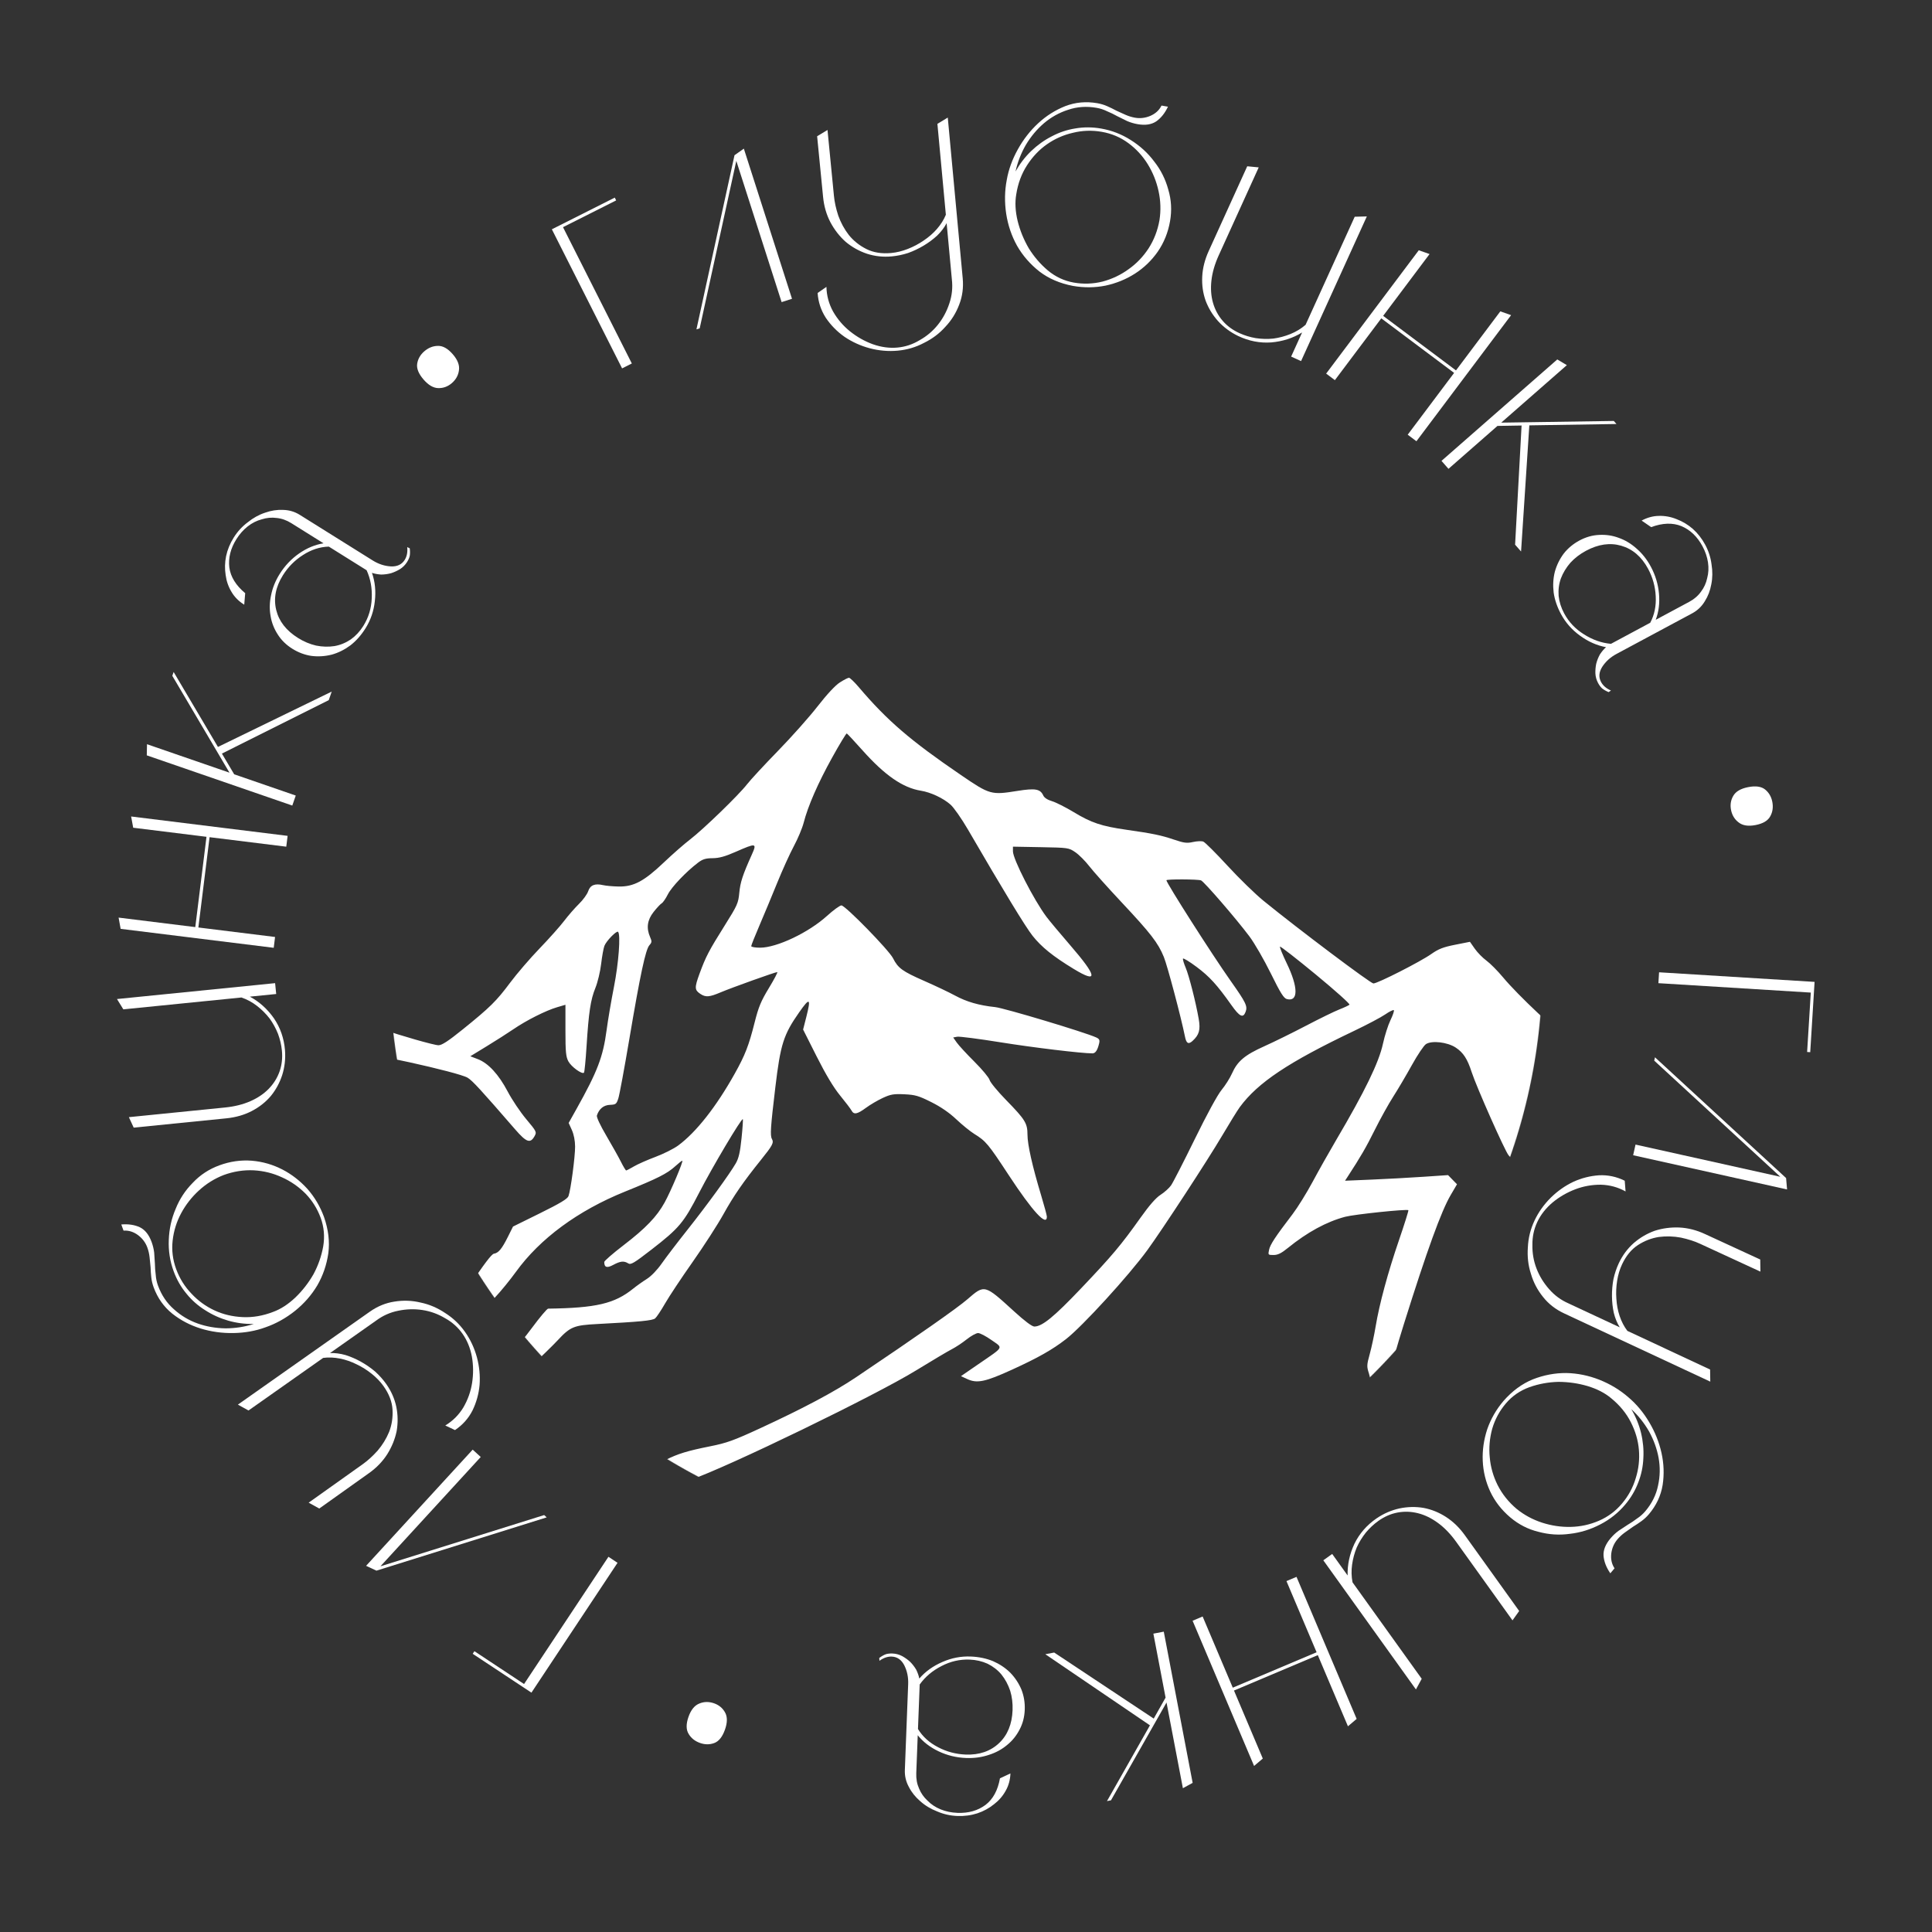 <?xml version="1.0" encoding="UTF-8"?> <svg xmlns="http://www.w3.org/2000/svg" width="4096" height="4096" viewBox="0 0 4096 4096" fill="none"><rect x="0" y="0" width="4096" height="4096" fill="#333333" stroke="none"/><mask id="mask0_81_2" style="mask-type:alpha" maskUnits="userSpaceOnUse" x="825" y="825" width="2446" height="2446"><path d="M2048 3270.19C2723 3270.19 3270.19 2723 3270.19 2048C3270.19 1373 2723 825.807 2048 825.807C1373 825.807 825.807 1373 825.807 2048C825.807 2723 1373 3270.19 2048 3270.19Z" fill="#D9D9D9"></path></mask><g mask="url(#mask0_81_2)"><path fill-rule="evenodd" clip-rule="evenodd" d="M1780.63 1446.76C1770.93 1452.96 1753.28 1471.9 1733.27 1497.62C1715.72 1520.16 1677.92 1562.65 1649.28 1592.03C1620.63 1621.42 1591.16 1653.26 1583.79 1662.77C1566.17 1685.55 1490.66 1758.64 1462.7 1780C1450.56 1789.28 1425.68 1811.09 1407.41 1828.46C1365.56 1868.27 1343.49 1880.06 1311.81 1879.5C1299.56 1879.29 1284.55 1877.95 1278.46 1876.53C1261.1 1872.49 1251.2 1876.59 1246.95 1889.56C1244.9 1895.82 1236.16 1907.85 1227.53 1916.28C1218.9 1924.71 1204.77 1940.91 1196.12 1952.29C1187.49 1963.66 1163.97 1990.04 1143.87 2010.89C1123.77 2031.75 1095.75 2064.33 1081.6 2083.29C1052.33 2122.53 1039.01 2135.65 980.893 2182.53C950.132 2207.34 936.853 2216.01 929.586 2216.01C920.552 2216.01 847.336 2195.14 812.08 2182.52C803.784 2179.54 791.091 2171.74 783.874 2165.18C769.506 2152.12 727.457 2133.27 712.667 2133.27C701.988 2133.27 692.367 2142.55 682.267 2162.57C673.355 2180.25 655.185 2197.55 606.248 2234.99C553.468 2275.35 545.717 2283.23 539.11 2303.25C532.941 2321.94 513.385 2343.92 484.836 2364.24C475.517 2370.88 461.643 2385.62 454.001 2397C445.12 2410.22 435.503 2419.95 427.316 2423.98C420.278 2427.44 411.808 2434.95 408.489 2440.65C404.585 2447.36 383.223 2463.37 347.917 2486.06C317.92 2505.33 285.554 2528.23 275.991 2536.95C254.975 2556.11 251.255 2558.17 217.481 2569.27C175.64 2583.02 162.163 2580.48 124.943 2551.88C76.869 2514.95 57.035 2517.15 -30.688 2569.16C-105.446 2613.49 -146.602 2629.6 -188.267 2630.85C-203.026 2631.29 -209.584 2629.71 -218.003 2623.66C-236.547 2610.35 -246.893 2613.03 -274.872 2638.39C-342.398 2699.57 -428.51 2764.89 -477.766 2792.28C-511.77 2811.2 -586.09 2843.75 -615.028 2852.4C-646.333 2861.76 -685.906 2860.08 -729.52 2847.54C-773.598 2834.86 -821.815 2824.86 -824.73 2827.8C-829.596 2832.7 -817.955 2842.58 -789.435 2857.75C-766.901 2869.73 -752.763 2874.76 -733.521 2877.64C-717.265 2880.07 -700.815 2885.28 -688.924 2891.77C-678.559 2897.42 -666.469 2902.04 -662.061 2902.04C-649.484 2902.04 -525.662 2872.05 -514.716 2866.35C-509.311 2863.53 -495.71 2854.33 -484.486 2845.89C-454.821 2823.58 -318.984 2746.91 -309.127 2746.91C-304.51 2746.91 -296.177 2750.18 -290.604 2754.16C-281.257 2760.86 -280 2761 -274.394 2755.89C-267.317 2749.45 -257.778 2748.86 -244.243 2754.05C-235.416 2757.43 -233.735 2756.7 -224.326 2745.43C-217.517 2737.27 -211.16 2733.14 -205.488 2733.19C-192.847 2733.3 -167.635 2745.73 -169.296 2751.03C-170.074 2753.5 -173.358 2764.06 -176.602 2774.49C-183.842 2797.78 -216.986 2847.51 -245.866 2878.4C-257.71 2891.07 -285.888 2914.37 -308.476 2930.18C-362.66 2968.09 -372.326 2973.66 -388.663 2976.4C-409.45 2979.89 -441.649 2990.27 -496.617 3011.24C-554.644 3033.36 -570.173 3045.71 -548.949 3052.83C-541.931 3055.18 -531.494 3053.56 -506.666 3046.27C-488.534 3040.94 -468.162 3034.25 -461.394 3031.4C-454.627 3028.56 -431.158 3022.4 -409.241 3017.73C-387.327 3013.06 -359.876 3004.61 -348.237 2998.96C-336.599 2993.3 -319.371 2985.77 -309.952 2982.21C-300.529 2978.65 -271.246 2959.39 -244.876 2939.39C-218.504 2919.39 -177.659 2891.64 -154.112 2877.71C-130.565 2863.79 -110.543 2851.82 -109.615 2851.11C-108.69 2850.4 -110.615 2848.3 -113.896 2846.45C-117.176 2844.6 -119.862 2840.28 -119.862 2836.84C-119.862 2833.4 -101.11 2811.37 -78.193 2787.88C-55.276 2764.4 -26.776 2733.34 -14.857 2718.87C9.406 2689.41 22.503 2681.44 46.77 2681.35C55.904 2681.31 77.249 2678.99 94.204 2676.18C133.386 2669.71 158.899 2669.71 180.141 2676.2C204.278 2683.57 210.12 2683.17 205.5 2674.48C202.356 2668.56 203.12 2667.05 210.741 2664.14C223.519 2659.25 226.026 2659.6 260.318 2671.06C295.373 2682.78 316.598 2684.24 326.103 2675.59C331.521 2670.65 334.204 2670.39 343.742 2673.86C355.363 2678.09 369.92 2679.36 369.92 2676.13C369.92 2675.12 367.659 2668.85 364.899 2662.19C358.004 2645.59 339.759 2638.25 291.914 2632.85C268.686 2630.22 253.766 2627.07 254.475 2624.93C255.739 2621.11 272.094 2611.99 300.175 2599.43C310.499 2594.82 329.572 2580.44 346.403 2564.58C362.165 2549.74 383.537 2533.33 393.895 2528.11C419.826 2515.04 433.266 2504.3 438.034 2492.87C440.942 2485.9 449.867 2479.06 469.883 2468.49C485.179 2460.4 498.503 2454.6 499.496 2455.59C503.315 2459.44 488.957 2495.73 475.719 2515.68C452.727 2550.34 392.09 2600.87 365.639 2607.43C353.411 2610.46 353.73 2614.43 366.744 2621.21C379.349 2627.77 393.919 2625.41 402.958 2615.34C406.451 2611.45 413.339 2605.37 418.267 2601.84L427.231 2595.41L420.723 2623.54C410.589 2667.35 371.232 2752.29 322.035 2836.54C288.767 2893.5 252.297 2930.96 156.084 3006.95C93.429 3056.44 82.216 3067.31 82.216 3078.55C82.216 3086.55 88.186 3098.53 92.172 3098.53C93.748 3098.53 106.852 3090.77 121.292 3081.29C135.732 3071.8 154.621 3062.44 163.266 3060.49C183.7 3055.88 190.119 3052.29 210.168 3034.23C224.557 3021.27 228.883 3019.25 242.145 3019.25C257.119 3019.25 258.797 3018.04 312.845 2968.36C343.293 2940.38 380.537 2907.43 395.607 2895.15C458.895 2843.53 488.546 2817.98 496.002 2808.64C500.356 2803.18 515.491 2789.2 529.636 2777.56L555.355 2756.41L547.118 2747.34C539.696 2739.18 538.826 2734.94 538.312 2704.45C537.997 2685.85 539.288 2667.71 541.175 2664.16C543.062 2660.61 553.694 2651.29 564.798 2643.46C575.899 2635.61 595.404 2617.53 608.138 2603.27C620.873 2589 638.186 2573.01 646.609 2567.73C660.419 2559.08 661.291 2557.78 655.493 2554.52C649.537 2551.16 649.757 2550.62 658.48 2547.2C663.662 2545.17 672.057 2541.88 677.139 2539.89L686.377 2536.27L676.527 2529.77L666.679 2523.26L680.753 2517.6C691.747 2513.17 698.693 2506.3 712.5 2486.2L730.169 2460.47L724.546 2446.32C720.613 2436.43 720.004 2431.08 722.525 2428.54C727.286 2423.75 727.114 2411.44 722.22 2406.51C719.299 2403.57 720.555 2399.91 727.211 2391.95L736.105 2381.3L735.396 2315.03C735.005 2278.58 735.944 2245.28 737.485 2241.01C739.023 2236.75 743.678 2232.4 747.825 2231.35C763.876 2227.3 972.718 2273.23 991.579 2284.97C1001.93 2291.41 1018.99 2309.96 1092.34 2394.58C1116.16 2422.05 1124.34 2424.87 1133.32 2408.71C1138.16 2400.01 1137.63 2398.93 1115.51 2372.52C1102.97 2357.54 1085.37 2331.33 1076.41 2314.26C1057.3 2277.91 1035.31 2254.05 1013.03 2245.48L997.104 2239.36L1032.03 2218.04C1051.24 2206.32 1076.76 2190.03 1088.74 2181.84C1116.03 2163.18 1157.28 2142.42 1180.8 2135.5L1198.78 2130.2V2184.37C1198.78 2230.03 1199.76 2240.35 1204.98 2250.15C1211.08 2261.61 1234 2278.24 1238.06 2274.16C1239.21 2273 1241.64 2248.2 1243.48 2219.04C1248.11 2145.8 1252.05 2119.68 1262.26 2094.56C1267.09 2082.68 1272.59 2059.76 1274.47 2043.64C1276.35 2027.53 1279.46 2010.28 1281.38 2005.31C1285.42 1994.84 1307.28 1972.43 1310.39 1975.56C1316.1 1981.32 1311.58 2041.91 1301.7 2091.91C1295.9 2121.29 1288.83 2162.88 1285.99 2184.33C1278.56 2240.53 1266.62 2271.75 1222.29 2350.94L1205.62 2380.72L1212.4 2395.76C1216.62 2405.1 1219.2 2418.37 1219.25 2430.84C1219.34 2452.89 1209.92 2523.35 1205.22 2535.93C1203.03 2541.78 1187.15 2551.31 1144.95 2572.12L1087.65 2600.39L1076.85 2622.05C1064.1 2647.64 1056.77 2656.5 1047.15 2657.94C1042.25 2658.68 1026.08 2680.01 994.734 2727.09C949.595 2794.85 940.957 2806.41 896.075 2858.94C883.118 2874.11 857.856 2907.28 839.936 2932.63C806.418 2980.08 779.935 3014.41 714.627 3095.09C664.007 3157.62 656.034 3165.86 605.392 3207.93C575.957 3232.38 561.722 3246.45 561.722 3251.11C561.722 3257.18 563.387 3257.8 575.364 3256.18C613.122 3251.09 666.463 3207 729.268 3129C754.158 3098.09 798.006 3047.17 826.715 3015.85C874.786 2963.42 954.6 2873.57 994.329 2827.18C1003.39 2816.61 1014.78 2800.05 1019.64 2790.38C1024.5 2780.72 1038.06 2762.72 1049.75 2750.38C1061.45 2738.04 1081.25 2713.79 1093.76 2696.5C1144.82 2625.84 1225.27 2566.62 1324.81 2526.39C1394.37 2498.28 1414.28 2488.25 1431.36 2472.72C1438.59 2466.15 1445.4 2460.77 1446.49 2460.77C1449.56 2460.77 1422.26 2525.44 1409.11 2549.31C1392.48 2579.47 1369 2603.91 1321.92 2640.03C1299.4 2657.3 1281.01 2673.29 1281.03 2675.56C1281.18 2687.17 1286.7 2688.93 1300.14 2681.68C1315.22 2673.54 1322.84 2672.78 1331.93 2678.49C1337.39 2681.91 1344.16 2677.9 1380.69 2649.61C1440.14 2603.57 1449.52 2592.38 1482.59 2528C1509.83 2474.97 1572.18 2370.06 1574.85 2372.76C1575.56 2373.47 1574.34 2391.63 1572.13 2413.11C1569.09 2442.69 1566.16 2455.56 1560.04 2466.21C1547.09 2488.76 1498.82 2555.11 1457.42 2607.29C1436.35 2633.83 1411.83 2665.96 1402.93 2678.69C1393.26 2692.51 1380.56 2705.68 1371.37 2711.43C1362.9 2716.72 1349.87 2725.99 1342.4 2732.02C1303.09 2763.82 1263.81 2773.05 1162.09 2774.43C1159.8 2774.46 1144.44 2792.71 1127.94 2814.99C1096.02 2858.1 1069.31 2886.04 942.427 3008.98C885.703 3063.95 856.164 3090.02 840.795 3098.68C828.879 3105.4 805.045 3121.52 787.834 3134.5C753.764 3160.21 752.08 3166.03 778.871 3165.44C796.311 3165.06 798.64 3163.74 892.739 3100.62C958.39 3056.58 968.87 3048.09 1022.39 2995.47C1054.41 2963.99 1099.07 2921.23 1121.63 2900.47C1144.18 2879.71 1171.56 2853.12 1182.47 2841.38C1209.02 2812.81 1216.78 2809.62 1265.85 2807.06C1357.04 2802.29 1383.41 2799.73 1388.96 2795.1C1392.05 2792.52 1401.53 2778.29 1410.01 2763.49C1418.49 2748.68 1444.81 2709.03 1468.5 2675.37C1492.18 2641.72 1521.46 2596.34 1533.56 2574.54C1555.34 2535.28 1575.74 2505.74 1613.28 2459.05C1638.13 2428.16 1640.99 2422.68 1636.53 2414.63C1632.5 2407.42 1633.65 2390.03 1643.71 2305.71C1654.67 2213.77 1661.04 2193.7 1694.4 2146.07C1716.88 2113.96 1719.69 2115.79 1709.49 2155.89L1702.66 2182.73L1731.44 2239.88C1750.73 2278.16 1767.1 2305.42 1781.03 2322.48C1792.48 2336.48 1803.38 2350.83 1805.26 2354.37C1810.21 2363.68 1817.4 2362.35 1835.87 2348.71C1844.87 2342.07 1860.97 2332.6 1871.66 2327.68C1888.38 2319.97 1894.75 2318.89 1917.41 2319.96C1940.35 2321.05 1947.67 2323.18 1974.37 2336.53C1994.63 2346.66 2012.61 2359.03 2027.45 2373.06C2039.81 2384.72 2056.84 2398.56 2065.32 2403.82C2090.23 2419.25 2094.96 2424.91 2138.86 2491.8C2188.81 2567.92 2219.45 2601.25 2219.45 2579.47C2219.45 2576.72 2213.95 2556.25 2207.22 2534C2188.7 2472.64 2178.35 2426.66 2178.34 2405.62C2178.31 2381.35 2173.66 2373.8 2132.85 2331.99C2114.94 2313.64 2099.27 2294.6 2098.05 2289.68C2096.82 2284.77 2082.37 2267.35 2065.92 2250.97C2049.47 2234.58 2032.61 2216.32 2028.45 2210.37L2020.88 2199.56L2029.29 2197.94C2033.9 2197.05 2075.12 2202.35 2120.86 2209.72C2189.99 2220.85 2292.3 2233.17 2316.08 2233.23C2322.37 2233.25 2326.8 2226.65 2330.22 2212.23C2331.94 2204.98 2330.74 2202.53 2323.95 2199.42C2300.13 2188.5 2129.16 2137.16 2109.85 2135.14C2075.53 2131.54 2049.17 2123.94 2024.5 2110.52C2012.1 2103.78 1982.8 2089.86 1959.39 2079.6C1913.17 2059.32 1903.86 2052.56 1893.32 2031.58C1884.65 2014.32 1792.06 1919.54 1783.87 1919.54C1780.55 1919.54 1766.78 1929.56 1753.26 1941.82C1714.19 1977.24 1646.94 2009.17 1611.42 2009.17C1601.11 2009.17 1592.66 2007.69 1592.66 2005.89C1592.66 2004.09 1600.53 1984.31 1610.15 1961.94C1619.76 1939.56 1636.67 1898.97 1647.73 1871.72C1658.78 1844.48 1674.72 1809.38 1683.13 1793.69C1691.56 1778.03 1700.86 1755.83 1703.8 1744.39C1712.96 1708.81 1733.99 1660.66 1764.09 1606.33C1780 1577.61 1794.01 1554.5 1795.23 1554.98C1796.44 1555.45 1811.56 1571.68 1828.83 1591.04C1875.91 1643.81 1914.18 1670.26 1952.29 1676.36C1973.22 1679.72 1999.59 1692.07 2015.12 1705.79C2022.19 1712.03 2038.88 1735.92 2052.22 1758.87C2127.1 1887.74 2173.94 1964.74 2189.02 1983.83C2207.92 2007.73 2232.59 2027.62 2276.27 2054.17C2328.94 2086.19 2326.53 2070.5 2268.47 2003.43C2247.41 1979.1 2224.94 1952.2 2218.54 1943.67C2191.97 1908.24 2147.52 1821.41 2147.52 1804.94V1794.98L2206.6 1796.07C2264.88 1797.14 2265.87 1797.29 2279.84 1806.82C2287.62 1812.14 2300.86 1825.41 2309.26 1836.29C2317.66 1847.17 2348.29 1881.41 2377.31 1912.36C2439.83 1979.04 2455.21 1998.92 2467.44 2028.89C2475.02 2047.46 2503.94 2156.47 2512.28 2197.88C2515.18 2212.29 2519.59 2214.77 2528.26 2206.88C2542.44 2193.96 2545.42 2183.24 2541.32 2159.9C2535.02 2124.03 2520.75 2068.11 2513.65 2051.43C2509.96 2042.77 2507.42 2034.21 2508.01 2032.43C2508.6 2030.64 2521.52 2038.46 2536.72 2049.81C2564.33 2070.41 2580.1 2087.71 2610.74 2130.99C2628.12 2155.55 2635.53 2159.1 2640.72 2145.34C2645.31 2133.18 2641.79 2125.86 2608.86 2079.26C2570.15 2024.46 2472.89 1872.06 2472.89 1866.21C2472.89 1863.66 2539.62 1863.9 2546.28 1866.48C2552.67 1868.95 2620.63 1947.58 2648.73 1985.03C2659.41 1999.23 2679.81 2034.52 2694.07 2063.44C2714.91 2105.73 2721.63 2116.44 2728.36 2118.15C2752.79 2124.31 2752.63 2093.28 2727.94 2042.21C2719.08 2023.86 2712.68 2008 2713.71 2006.96C2714.75 2005.91 2748.95 2032.56 2789.71 2066.17C2830.48 2099.78 2862.57 2128.52 2861.02 2130.03C2859.48 2131.54 2849.74 2136.1 2839.38 2140.16C2829.02 2144.22 2797.42 2159.65 2769.17 2174.45C2740.91 2189.26 2701.17 2208.82 2680.87 2217.93C2639.06 2236.66 2623.46 2249.77 2611.91 2275.84C2607.58 2285.59 2597.67 2301.3 2589.86 2310.73C2581.31 2321.06 2558.64 2362.68 2532.87 2415.32C2509.33 2463.4 2486.73 2507.45 2482.67 2513.19C2478.6 2518.94 2468.65 2527.88 2460.55 2533.05C2450.65 2539.36 2436.67 2555.34 2417.9 2581.76C2376.81 2639.62 2357.65 2662.41 2292.16 2731.26C2234.5 2791.88 2209.5 2812.32 2192.92 2812.38C2187.99 2812.39 2172.6 2800.88 2150.1 2780.34C2086.95 2722.69 2087.61 2722.85 2050.97 2754.59C2029.24 2773.42 1944.55 2832.73 1815.13 2919.76C1769.19 2950.66 1703.18 2985.77 1611.5 3028.1C1555.46 3053.98 1540.72 3059.29 1505.32 3066.34C1457.4 3075.9 1437.12 3082.11 1411 3095.26C1400.56 3100.51 1382.45 3106.69 1370.76 3109.01C1359.06 3111.33 1349.48 3114.72 1349.48 3116.55C1349.48 3124.19 1361.98 3140.34 1369.33 3142.19C1373.69 3143.29 1382.95 3143.12 1389.92 3141.8C1407.02 3138.56 1407.79 3138.61 1420.72 3143.85C1431.02 3148.03 1434.81 3147.48 1463.59 3137.56C1542.91 3110.25 1855.33 2958.7 1942.05 2905.46C1975.59 2884.87 2009.73 2864.62 2017.91 2860.44C2026.08 2856.27 2040.3 2846.86 2049.5 2839.53C2058.69 2832.2 2069.56 2826.19 2073.66 2826.19C2077.75 2826.19 2090.64 2832.96 2102.29 2841.21C2127.1 2858.79 2129.72 2854 2074.44 2892.02L2037.32 2917.55L2050.47 2923.65C2071.49 2933.39 2088.71 2929.79 2145.81 2903.72C2200.91 2878.55 2230.97 2861.54 2259.9 2839.12C2294.41 2812.39 2392.85 2704.72 2432.46 2650.38C2464.38 2606.59 2560.14 2460.05 2590.7 2408.23C2606.63 2381.2 2623.68 2353.65 2628.57 2347.01C2666.92 2295 2731.6 2251.88 2870.67 2185.61C2898.23 2172.47 2928.01 2156.73 2936.84 2150.62C2945.67 2144.5 2953.85 2140.48 2955.02 2141.66C2956.2 2142.84 2953.02 2152.31 2947.96 2162.7C2942.89 2173.09 2935.73 2195.52 2932.04 2212.54C2923.35 2252.64 2893.83 2313.4 2832.38 2417.68C2817.87 2442.33 2795.58 2481.89 2782.86 2505.59C2770.14 2529.29 2751.07 2560.04 2740.48 2573.92C2703.68 2622.16 2692.97 2638.38 2690.56 2649.52C2688.18 2660.49 2688.39 2660.72 2700.08 2660.72C2709.05 2660.72 2716.58 2657.02 2730.31 2645.85C2771.42 2612.44 2812.47 2590.1 2851.92 2579.66C2871.27 2574.54 2983.07 2562.88 2985.86 2565.7C2986.62 2566.46 2977.77 2594.74 2966.18 2628.55C2942.33 2698.15 2924.44 2764.28 2916.43 2812.41C2913.44 2830.42 2907.85 2856.56 2904.01 2870.5C2897.52 2894.11 2897.41 2896.96 2902.3 2911.99C2905.72 2922.56 2906.89 2934.64 2905.66 2946.97L2903.78 2965.81L2932.06 3005C2953.53 3034.77 2965.7 3048.04 2982.62 3060.17C2994.88 3068.95 3014.09 3083.11 3025.33 3091.65C3068.19 3124.19 3076.48 3129.39 3088.76 3131.37C3115.74 3135.73 3116.81 3136.33 3122.45 3150.52C3127.36 3162.87 3131.31 3166.1 3157.86 3179.52C3174.28 3187.83 3215.63 3210.98 3249.75 3230.98C3314.31 3268.82 3334.15 3276.3 3342.68 3265.97C3354.37 3251.78 3343.59 3243.96 3209.28 3169.16C3132.19 3126.22 3099.72 3105.21 3069.64 3078.77C3043.01 3055.39 2981.62 2979.03 2970.59 2955.61C2966.1 2946.06 2959.08 2933.97 2955.02 2928.74C2950.6 2923.07 2947.75 2914.69 2947.94 2907.95C2948.11 2901.73 2960.88 2856.42 2976.31 2807.26C3025.33 2651.01 3055.54 2567.75 3075.61 2533.53L3088.97 2510.76L3079.47 2501.05L3069.97 2491.33L3017.18 2494.91C2988.15 2496.88 2939.01 2499.56 2907.99 2500.86L2851.58 2503.23L2856.99 2494.93C2885.03 2451.84 2896.24 2432.51 2914.49 2395.81C2926.14 2372.4 2943.79 2340.58 2953.72 2325.08C2963.65 2309.58 2981.47 2279.39 2993.32 2258C3005.17 2236.6 3018.58 2216.63 3023.13 2213.63C3035.54 2205.45 3068.81 2209.34 3086.34 2221.02C3102.46 2231.75 3110.94 2244.81 3120.02 2272.89C3130.14 2304.15 3190.77 2440.74 3198.38 2449.4C3212.74 2465.76 3217.95 2464.45 3301.19 2423.36C3343.89 2402.3 3386.21 2383.28 3395.25 2381.1C3415.47 2376.23 3438.4 2379.1 3458.07 2388.98C3476.11 2398.05 3553.97 2477.05 3600.18 2533.17C3618.13 2554.97 3635.41 2574.95 3638.56 2577.56C3641.72 2580.18 3651.25 2582.17 3659.79 2581.99C3668.98 2581.81 3686.06 2585.65 3701.74 2591.42C3734.84 2603.61 3739 2604.34 3812.09 2610.72C3886.62 2617.24 3894.44 2620.57 3922.06 2657.47C3932.62 2671.58 3965.13 2706.49 3994.31 2735.05C4039.99 2779.76 4053.49 2790.73 4091.56 2814.1C4122.45 2833.06 4143.23 2848.8 4160.58 2866.38C4183.04 2889.14 4186.38 2891.33 4195.73 2889.45L4206.06 2887.37L4197.46 2871.86C4192.72 2863.33 4188.85 2855.19 4188.85 2853.76C4188.85 2851.57 4212.75 2855.42 4242.79 2862.44C4248.85 2863.86 4250.5 2862.74 4250.5 2857.22C4250.5 2849.36 4248.77 2848.53 4204.26 2834.82C4159.1 2820.91 4149.9 2815.17 4108.18 2774.86C4087.36 2754.74 4053.91 2723.11 4033.83 2704.58C3995.96 2669.59 3947.85 2609.28 3903.67 2541.4C3891.47 2522.65 3874.73 2500.86 3866.48 2492.97C3847.17 2474.51 3733.36 2415.08 3702.49 2407.34C3664.47 2397.81 3643.96 2390.74 3646.74 2388.13C3648.21 2386.75 3666.81 2378.48 3688.09 2369.76C3729.61 2352.76 3747.85 2343.3 3836.89 2292.65C3914.26 2248.64 3914.11 2248.65 4033.01 2277.02C4082.4 2288.81 4110.07 2298.98 4110.07 2305.35C4110.07 2307.01 4091.19 2311.77 4068.11 2315.95C4045.04 2320.12 4021.74 2324.6 4016.33 2325.89L4006.49 2328.26L4020.17 2337.79C4028.76 2343.79 4044.01 2349.45 4061.15 2353.02C4086.95 2358.39 4090.36 2358.36 4122.86 2352.35C4141.78 2348.86 4163.45 2346.84 4171.03 2347.86C4188.03 2350.16 4248.97 2384.05 4274.46 2405.38C4284.81 2414.04 4313.33 2438.76 4337.82 2460.33C4362.32 2481.88 4392.09 2506.52 4403.99 2515.09C4431.4 2534.81 4526.39 2577.86 4584.44 2596.86C4608.93 2604.87 4651.31 2620.09 4678.63 2630.66C4736.24 2652.96 4791.53 2670.27 4856.88 2686.47C4901.86 2697.61 4921.81 2698.78 4921.81 2690.27C4921.81 2680.59 4899.57 2670.86 4846.05 2657.12C4763.9 2636.04 4717.33 2619.76 4661.09 2592.44C4623.96 2574.4 4605.83 2563.33 4590.88 2549.58C4579.81 2539.38 4554.17 2518.98 4533.93 2504.23C4513.68 2489.48 4495.95 2475.42 4494.53 2472.99C4493.12 2470.56 4485.76 2465.41 4478.18 2461.55C4461.91 2453.27 4370.04 2359.6 4361.11 2342.2C4357.73 2335.6 4349.56 2326.56 4342.97 2322.11C4336.38 2317.65 4324.74 2303.56 4317.11 2290.8C4309.48 2278.05 4299.92 2265.27 4295.87 2262.41C4291.82 2259.56 4271.1 2253.35 4249.81 2248.62C4182.12 2233.59 4136.65 2220.23 4078.92 2198.43C3999.65 2168.49 3926.23 2154.77 3863.97 2158.25C3824.98 2160.43 3789.67 2176.29 3758.53 2205.6C3746.73 2216.71 3728.14 2230.29 3717.21 2235.77C3706.29 2241.26 3684.25 2252.88 3668.24 2261.61C3615.99 2290.08 3539.13 2312.34 3509.53 2307.58C3493.49 2305 3381.9 2243.63 3335.56 2211.92C3302.55 2189.32 3218.71 2110.64 3186.66 2072.16C3175.16 2058.36 3159.29 2042.35 3151.38 2036.59C3143.47 2030.82 3132.38 2019.49 3126.71 2011.41L3116.42 1996.71L3084.93 2002.96C3059.66 2007.97 3049.69 2011.86 3034.43 2022.61C3011.2 2039 2920.72 2085.01 2911.74 2085.01C2905.72 2085.01 2752.52 1969.79 2679.02 1909.98C2661.48 1895.71 2627.01 1862.15 2602.42 1835.41C2577.84 1808.68 2554.72 1785.67 2551.07 1784.26C2547.4 1782.85 2537.59 1783.25 2529.25 1785.13C2516.41 1788.02 2510.28 1787.26 2489.21 1780.13C2461.44 1770.74 2444.49 1767.23 2387.46 1759.07C2335.22 1751.59 2313.75 1744.39 2276.44 1721.84C2259.23 1711.44 2238.41 1700.94 2230.21 1698.53C2220.88 1695.79 2213.99 1691.29 2211.85 1686.56C2205.51 1672.59 2194.94 1670.71 2156.78 1676.83C2101.31 1685.7 2098.55 1684.93 2037.53 1643.31C1929.88 1569.88 1881.15 1527.98 1820.57 1456.72C1811.29 1445.82 1801.99 1436.9 1799.9 1436.9C1797.8 1436.9 1789.13 1441.35 1780.63 1446.76ZM1560.12 1805.78C1537.08 1815.89 1524.62 1819.34 1510.78 1819.44C1496.11 1819.53 1489.71 1821.49 1479.95 1828.88C1454.77 1847.94 1423.86 1880.4 1415.95 1896.08C1411.46 1904.97 1405.59 1913.5 1402.9 1915.04C1400.21 1916.56 1392.49 1924.79 1385.76 1933.33C1372.24 1950.47 1369.86 1967.51 1378.3 1986.76C1382.28 1995.83 1382.09 1997.95 1376.74 2003.99C1368.66 2013.14 1357.34 2066.13 1334.25 2202.81C1323.79 2264.76 1313.3 2321.38 1310.94 2328.64C1306.99 2340.8 1305.59 2341.88 1293.22 2342.37C1279.81 2342.9 1270.18 2350.69 1265.48 2364.83C1264.33 2368.29 1272.31 2385.43 1285.54 2407.92C1297.62 2428.46 1311.58 2453.41 1316.57 2463.36C1321.55 2473.32 1326.48 2481.46 1327.53 2481.46C1328.57 2481.46 1335.93 2477.62 1343.88 2472.94C1351.83 2468.24 1372.45 2459.12 1389.7 2452.67C1406.95 2446.21 1428.65 2435.33 1437.91 2428.48C1476.06 2400.3 1518.4 2346.49 1557.63 2276.34C1579.71 2236.86 1587.48 2216.88 1599.87 2167.75C1608.18 2134.78 1613.3 2122.45 1630.26 2094.49C1641.47 2076 1649.41 2060.88 1647.88 2060.88C1643.59 2060.88 1551.43 2093.87 1528.06 2103.77C1503.92 2114 1496.16 2114.62 1484.94 2107.21C1472.41 2098.95 1472.2 2093.99 1483.03 2064.42C1496.33 2028.11 1502.75 2015.8 1536.59 1961.87C1563.25 1919.37 1565.32 1914.72 1567.36 1892.92C1569.44 1870.49 1574.49 1855.07 1593.94 1811.8C1605.02 1787.15 1603.24 1786.84 1560.12 1805.78ZM-106.007 2652.5C-138.888 2666.65 -166.385 2678.82 -167.114 2679.55C-170.889 2683.35 -161.713 2698.57 -147.91 2711.42L-132.329 2725.91L-136.395 2752.79C-142.594 2793.78 -141.806 2795.8 -128.384 2773.4C-80.094 2692.79 -41.809 2626.29 -43.826 2626.52C-45.145 2626.67 -73.127 2638.36 -106.007 2652.5Z" fill="white"></path></g><path d="M3837.84 2230.71L3831.25 2230.3L3839.04 2104.36L3515.94 2084.41L3517.37 2061.34L3847.06 2081.68L3837.84 2230.71Z" fill="white"></path><path d="M3786.67 2497.59L3788.73 2521.74L3462.42 2449.19L3467.45 2426.62L3774.41 2494.87L3507.1 2248.65L3508.69 2241.55L3786.67 2497.59Z" fill="white"></path><path d="M3446.34 2525.95C3430.14 2516.93 3412.67 2512.18 3393.93 2511.68C3375 2511.6 3356.96 2514.84 3339.78 2521.39C3322.02 2528.17 3306 2537.46 3291.72 2549.26C3277.25 2561.46 3266.39 2575.34 3259.1 2590.89C3252 2606.06 3248.58 2622.2 3248.83 2639.33C3248.49 2656.67 3251.38 2673.33 3257.52 2689.32C3263.64 2705.31 3272.6 2719.94 3284.38 2733.22C3295.76 2746.31 3309.52 2756.39 3325.67 2763.45L3434.01 2814.04C3428.46 2805.13 3424.25 2794.9 3421.39 2783.36C3418.92 2772 3417.63 2760.22 3417.51 2748.01C3417.39 2735.8 3418.46 2723.66 3420.7 2711.59C3423.36 2699.69 3427.1 2688.57 3431.96 2678.2C3439.81 2661.44 3450.38 2647.18 3463.66 2635.4C3476.78 2624.03 3491.53 2615.36 3507.93 2609.41C3524.55 2604.05 3541.93 2601.71 3560.08 2602.41C3578.63 2603.3 3596.89 2607.94 3614.84 2616.33L3731.84 2670.25L3732.22 2695.94L3605.04 2637.26C3593.07 2631.67 3579.35 2627.21 3563.89 2623.88C3548.24 2620.94 3532.66 2620.47 3517.14 2622.46C3501.44 2624.85 3486.6 2630.56 3472.65 2639.59C3458.69 2648.63 3447.41 2662.33 3438.82 2680.68C3433.97 2691.04 3430.52 2702.56 3428.48 2715.22C3426.45 2727.88 3425.89 2740.5 3426.81 2753.08C3427.54 2766.06 3429.83 2778.31 3433.68 2789.83C3437.73 2801.93 3443.23 2812.52 3450.17 2821.59L3625.55 2903.51L3625.93 2929.2L3315.86 2784.39C3297.91 2776 3283.12 2764.47 3271.51 2749.81C3259.49 2734.96 3250.89 2718.55 3245.68 2700.57C3239.9 2682.8 3237.74 2664.04 3239.2 2644.31C3240.07 2624.79 3244.71 2606.05 3253.12 2588.1C3261.51 2570.15 3273.02 2553.89 3287.62 2539.32C3302.04 2525.15 3318.01 2513.9 3335.53 2505.56C3352.86 2497.61 3371.07 2492.99 3390.16 2491.7C3409.06 2490.8 3427.2 2494.65 3444.56 2503.25L3446.34 2525.95Z" fill="white"></path><path d="M3495.9 3210.14C3491.06 3215.86 3485.69 3220.84 3479.79 3225.08C3473.9 3229.32 3467.97 3233.26 3462.02 3236.88C3456.12 3241.12 3450.36 3245.2 3444.74 3249.1C3438.85 3253.35 3433.62 3258.15 3429.07 3263.53C3421.96 3271.94 3417.63 3281.83 3416.08 3293.2C3414.59 3305.19 3416.87 3315.78 3422.96 3324.95L3414 3335.54C3405.45 3323.14 3400.66 3310.73 3399.62 3298.33C3398.92 3286.21 3403.83 3273.93 3414.36 3261.49C3419.48 3255.44 3425.13 3250.12 3431.32 3245.54C3437.83 3241.25 3444.36 3236.95 3450.87 3232.66C3457.73 3228.65 3464.39 3224.19 3470.86 3219.27C3477.38 3214.98 3483.2 3209.8 3488.32 3203.75C3502.26 3187.28 3511.22 3169.19 3515.2 3149.49C3519.52 3130.08 3519.91 3110.52 3516.38 3090.83C3512.91 3071.76 3506.18 3053.11 3496.22 3034.9C3485.96 3017.02 3473.38 3001.2 3458.47 2987.46C3467.95 3003.53 3474.83 3020.29 3479.1 3037.74C3483.43 3055.8 3485.08 3073.62 3484.05 3091.2C3483.36 3109.06 3479.79 3126.22 3473.36 3142.7C3466.97 3159.78 3457.66 3175.56 3445.42 3190.02C3430.63 3207.49 3413.04 3221.46 3392.65 3231.92C3371.97 3242.7 3350.49 3249.35 3328.18 3251.84C3305.93 3254.96 3283.76 3253.54 3261.69 3247.57C3239.66 3242.24 3219.74 3232.04 3201.9 3216.98C3183.39 3201.35 3169.19 3183.02 3159.3 3161.99C3149.74 3141.24 3144.48 3119.5 3143.52 3096.78C3142.6 3074.68 3145.74 3052.55 3152.96 3030.4C3160.51 3008.53 3171.96 2988.51 3187.33 2970.36C3205.87 2949.13 3226.64 2933.8 3249.61 2924.38C3272.93 2915.25 3296.63 2910.75 3320.72 2910.93C3344.53 2911.43 3367.91 2916.19 3390.87 2925.19C3414.17 2934.49 3434.75 2946.97 3452.64 2962.65C3469.47 2976.86 3484.07 2994.37 3496.45 3015.2C3508.82 3036.03 3517.52 3057.79 3522.55 3080.47C3527.58 3103.17 3528.38 3125.74 3524.95 3148.21C3521.23 3171.01 3511.54 3191.65 3495.9 3210.14ZM3192.45 2975.55C3179.08 2991.35 3169.47 3009.18 3163.63 3029.03C3158.13 3049.17 3156.37 3069.31 3158.38 3089.44C3160.09 3109.91 3165.65 3129.59 3175.05 3148.49C3184.79 3167.66 3198.24 3184.49 3215.4 3198.98C3231.51 3212 3249.52 3221.74 3269.44 3228.19C3289.37 3234.63 3309.63 3237.62 3330.24 3237.14C3350.83 3236.67 3370.65 3232.36 3389.66 3224.2C3408.67 3216.05 3425.02 3203.91 3438.67 3187.77C3452.33 3171.63 3462.08 3153.63 3467.92 3133.78C3474.09 3114.21 3476.32 3094.19 3474.61 3073.72C3472.95 3053.87 3467.25 3034.36 3457.51 3015.18C3447.78 2996.01 3433.84 2979.06 3415.73 2964.34C3402.6 2953.26 3385.93 2944.66 3365.72 2938.54C3345.85 2932.71 3325.27 2929.76 3303.99 2929.66C3282.78 2930.19 3262.3 2933.93 3242.55 2940.9C3222.53 2948.2 3205.83 2959.75 3192.45 2975.55Z" fill="white"></path><path d="M3206.61 3435.31L3087.25 3268.88C3075.44 3252.41 3062.64 3239.1 3048.84 3228.94C3035.05 3218.76 3020.87 3211.85 3006.32 3208.18C2991.77 3204.52 2977.32 3204.02 2962.99 3206.7C2948.64 3209.37 2935.03 3215.33 2922.13 3224.55C2912.46 3231.47 2903.69 3239.64 2895.81 3249.07C2887.84 3259.1 2881.35 3269.71 2876.34 3280.86C2871.6 3292.38 2868.34 3304.46 2866.56 3317.11C2864.79 3329.75 2865.09 3342.26 2867.46 3354.64L3014.16 3559.18L3001.9 3581.76L2805.54 3307.97L2824.35 3294.51L2857.08 3340.15C2856.42 3317.32 2861.23 3294.93 2871.49 3272.97C2882.02 3251.36 2897.61 3233.43 2918.28 3219.18C2933.59 3208.78 2949.91 3201.69 2967.27 3197.94C2984.27 3194.44 3001.08 3194.06 3017.68 3196.8C3034.53 3199.91 3050.53 3206.34 3065.66 3216.09C3080.79 3225.85 3094.12 3238.78 3105.67 3254.89L3220.79 3415.41L3206.61 3435.31Z" fill="white"></path><path d="M2748.7 3343.06L2876.22 3644.19L2857.75 3659.88L2793.86 3509.01L2616.15 3584.08L2677.22 3728.26L2658.75 3743.95L2528.4 3436.13L2549.69 3427.13L2613.59 3578L2791.28 3502.93L2727.4 3352.06L2748.7 3343.06Z" fill="white"></path><path d="M2471.13 3599.08L2445.24 3463.46L2467.3 3459.25L2528.52 3779.82L2507.82 3791.16L2473.12 3609.47L2355.34 3816.84L2346.9 3818.45L2437.97 3657.86L2216.15 3507.1L2234.97 3503.52L2446 3643.55L2471.13 3599.08Z" fill="white"></path><path d="M1864.07 3515.05C1869.06 3511.28 1873.8 3508.6 1878.26 3507.01C1882.28 3505.85 1886.93 3505.36 1892.2 3505.57C1899.25 3505.84 1906.01 3507.64 1912.49 3510.97C1918.54 3514.29 1924.11 3518.26 1929.22 3522.86C1934.32 3527.9 1938.72 3533.59 1942.45 3539.89C1945.72 3546.63 1947.9 3552.89 1948.99 3558.66C1961.91 3543.73 1978.24 3532.02 1997.96 3523.53C2017.24 3515.01 2037.22 3511.16 2057.9 3511.96C2075.07 3512.62 2090.81 3515.87 2105.13 3521.71C2119.43 3527.99 2131.68 3536.18 2141.87 3546.27C2152.04 3556.8 2159.95 3568.78 2165.59 3582.23C2170.81 3595.64 2173.13 3609.84 2172.55 3624.8C2171.95 3640.21 2168.33 3654.17 2161.67 3666.7C2155 3679.66 2146.21 3690.56 2135.29 3699.4C2124.35 3708.67 2111.51 3715.67 2096.79 3720.39C2081.6 3725.54 2065.43 3727.77 2048.26 3727.11C2027.58 3726.32 2008.15 3721.6 1989.97 3712.97C1971.79 3704.33 1957.03 3692.97 1945.67 3678.86L1942.56 3759.4C1942.1 3771.29 1944.11 3782.16 1948.56 3792.03C1952.59 3801.88 1958.66 3810.49 1966.74 3817.85C1974.38 3825.64 1983.62 3831.73 1994.46 3836.11C2005.31 3840.5 2017.12 3842.93 2029.88 3843.43C2053.21 3844.33 2073.04 3838.7 2089.38 3826.55C2105.28 3814.38 2115.48 3795.6 2119.99 3770.21L2142.21 3759.82C2141.68 3773.47 2138.34 3785.68 2132.19 3796.46C2126.03 3807.69 2117.72 3817.28 2107.28 3825.25C2096.81 3833.67 2085.11 3840.05 2072.16 3844.39C2058.77 3848.73 2044.59 3850.6 2029.63 3850.03C2014.66 3849.45 2000.47 3846.26 1987.02 3840.45C1973.13 3835.07 1961.07 3827.77 1950.85 3818.56C1940.61 3809.79 1932.62 3799.78 1926.89 3788.54C1920.71 3777.29 1917.87 3765.28 1918.37 3752.51L1925.4 3570.32C1925.96 3555.79 1923.18 3542.46 1917.04 3530.32C1910.88 3518.63 1902.07 3512.56 1890.63 3512.11C1881.83 3511.78 1873.12 3514.75 1864.51 3521.02L1864.07 3515.05ZM1949.83 3571.26L1946.18 3665.66C1956.13 3681.91 1970.4 3694.8 1988.98 3704.33C2007.12 3713.85 2026.54 3719 2047.22 3719.8C2076.28 3720.92 2099.94 3712.8 2118.25 3695.43C2136.09 3678.49 2145.59 3655.28 2146.73 3625.79C2147.29 3611.27 2145.61 3597.54 2141.7 3584.6C2137.36 3571.65 2131.19 3560.18 2123.21 3550.18C2115.2 3540.61 2105.35 3532.96 2093.68 3527.22C2081.98 3521.92 2069.31 3519.01 2055.67 3518.48C2034.99 3517.68 2015.2 3522.21 1996.3 3532.06C1976.97 3541.89 1961.48 3554.96 1949.83 3571.26Z" fill="white"></path><path d="M1536.97 3666.97C1531.52 3682.33 1523.97 3691.8 1514.28 3695.38C1504.6 3698.97 1494.57 3698.93 1484.19 3695.26C1473.4 3691.45 1465.36 3685.09 1460.09 3676.23C1454.41 3667.22 1454.29 3655.03 1459.74 3639.67C1465.03 3624.72 1472.8 3615.32 1483.04 3611.47C1492.87 3607.47 1503.18 3607.38 1513.98 3611.19C1524.36 3614.86 1532.11 3621.34 1537.23 3630.62C1542.35 3639.91 1542.27 3652.02 1536.97 3666.97Z" fill="white"></path><path d="M1002.16 3506.19L1005.81 3500.68L1111.05 3570.3L1289.95 3300.51L1309.23 3313.27L1126.68 3588.56L1002.16 3506.19Z" fill="white"></path><path d="M798.109 3329.92L776.14 3319.67L1002.13 3073.35L1019.19 3088.95L806.595 3320.67L1153.69 3212.06L1159.05 3216.97L798.109 3329.92Z" fill="white"></path><path d="M944.021 3022.15C959.909 3012.58 972.709 2999.78 982.437 2983.78C991.901 2967.41 998.045 2950.15 1000.87 2932C1003.79 2913.24 1003.67 2894.74 1000.5 2876.5C997.07 2857.9 990.406 2841.59 980.496 2827.56C970.843 2813.89 958.505 2802.91 943.492 2794.64C928.586 2785.74 912.665 2779.99 895.727 2777.38C878.782 2774.77 861.622 2775.27 844.23 2778.9C827.202 2782.27 811.617 2789.22 797.47 2799.72L699.713 2868.59C710.217 2868.19 721.197 2869.61 732.653 2872.86C743.749 2876.36 754.633 2881.08 765.305 2887.03C775.977 2892.98 786.003 2899.93 795.383 2907.86C804.403 2916.05 812.215 2924.82 818.821 2934.18C829.489 2949.29 836.649 2965.53 840.283 2982.9C843.669 2999.92 843.875 3017 840.91 3034.18C837.326 3051.25 830.728 3067.48 821.11 3082.88C811.133 3098.52 798.043 3112.06 781.84 3123.47L676.904 3198.2L654.385 3185.78L768.502 3104.59C779.304 3096.97 789.99 3087.29 800.559 3075.53C810.875 3063.42 819.02 3050.14 824.995 3035.7C830.712 3020.89 833.115 3005.19 832.182 2988.61C831.257 2972.02 824.947 2955.45 813.261 2938.9C806.655 2929.55 798.356 2920.85 788.362 2912.81C778.368 2904.77 767.675 2898.02 756.283 2892.58C744.637 2886.77 732.853 2882.68 720.931 2880.31C708.394 2877.83 696.461 2877.34 685.131 2878.86L526.886 2990.34L504.366 2977.92L784.131 2780.84C800.334 2769.42 817.69 2762.31 836.203 2759.51C855.065 2756.45 873.612 2757.13 891.821 2761.54C910.138 2765.34 927.513 2772.76 943.946 2783.81C960.479 2794.25 974.468 2807.57 985.897 2823.75C997.326 2839.95 1005.76 2857.98 1011.18 2877.87C1016.34 2897.4 1018.19 2916.83 1016.75 2936.17C1015.06 2955.14 1010.03 2973.23 1001.69 2990.42C993.082 3007.26 980.736 3021.07 964.633 3031.87L944.021 3022.15Z" fill="white"></path><path d="M325.732 2729.18C323.152 2722.15 321.475 2715.03 320.701 2707.8C319.926 2700.59 319.435 2693.49 319.226 2686.54C318.452 2679.31 317.753 2672.3 317.131 2665.49C316.356 2658.27 314.755 2651.35 312.326 2644.74C308.531 2634.4 302.07 2625.74 292.94 2618.77C283.246 2611.53 272.905 2608.28 261.916 2609.03L257.136 2596C272.149 2594.72 285.31 2596.71 296.617 2601.94C307.51 2607.34 315.765 2617.68 321.381 2632.98C324.113 2640.42 325.942 2647.96 326.868 2655.59C327.38 2663.38 327.893 2671.16 328.405 2678.95C328.504 2686.88 329.093 2694.88 330.171 2702.93C330.684 2710.72 332.306 2718.33 335.038 2725.77C342.475 2746.03 353.779 2762.76 368.949 2775.96C383.705 2789.33 400.521 2799.35 419.398 2806.04C437.709 2812.47 457.253 2815.86 478.031 2816.22C498.656 2816.17 518.633 2813.08 537.96 2806.94C519.293 2807.21 501.313 2804.88 484.023 2799.95C466.167 2794.77 449.848 2787.38 435.066 2777.78C419.869 2768.34 406.699 2756.75 395.555 2743.01C383.845 2729 374.727 2713.11 368.2 2695.33C360.307 2673.84 356.854 2651.65 357.84 2628.77C358.674 2605.49 363.519 2583.54 372.379 2562.94C380.671 2542.08 392.868 2523.54 408.966 2507.33C424.499 2490.85 443.225 2478.6 465.144 2470.57C487.89 2462.24 510.858 2458.99 534.048 2460.81C556.826 2462.79 578.336 2468.98 598.578 2479.39C618.255 2489.54 635.948 2503.23 651.657 2520.46C666.952 2537.84 678.698 2557.7 686.894 2580.02C696.195 2606.63 699.263 2632.24 696.101 2656.85C692.523 2681.62 684.706 2704.42 672.649 2725.24C660.44 2745.67 644.742 2763.61 625.555 2779.08C605.955 2794.7 584.912 2806.4 562.428 2814.16C541.749 2821.73 519.291 2825.74 495.054 2826.17C470.816 2826.6 447.584 2823.39 425.357 2816.52C403.13 2809.65 383.094 2799.16 365.25 2785.06C347.254 2770.55 334.081 2751.92 325.732 2729.18ZM679.843 2581.9C672.709 2562.47 661.95 2545.3 647.565 2530.4C632.767 2515.65 616.115 2504.16 597.611 2495.93C578.954 2487.28 559.086 2482.37 538.005 2481.18C516.511 2480.14 495.217 2483.48 474.125 2491.2C454.84 2498.73 437.465 2509.55 422 2523.66C406.535 2537.77 393.918 2553.88 384.148 2572C374.379 2590.12 368.339 2609.45 366.029 2630C363.719 2650.54 366.207 2670.73 373.493 2690.58C380.779 2710.43 391.613 2727.8 405.998 2742.7C419.969 2757.75 436.283 2769.6 454.94 2778.24C473.03 2786.63 492.823 2791.34 514.318 2792.38C535.812 2793.42 557.443 2789.71 579.21 2781.27C595.339 2775.37 611.061 2765.15 626.374 2750.64C641.273 2736.27 654.021 2719.88 664.618 2701.45C674.649 2682.77 681.515 2663.13 685.218 2642.55C688.768 2621.55 686.977 2601.33 679.843 2581.9Z" fill="white"></path><path d="M273.231 2368.47L477.005 2348C497.164 2345.98 515.086 2341.52 530.77 2334.64C546.455 2327.74 559.509 2318.91 569.932 2308.12C580.355 2297.34 587.971 2285.06 592.783 2271.3C597.594 2257.54 599.206 2242.77 597.617 2226.99C596.425 2215.16 593.7 2203.48 589.441 2191.96C584.699 2180.05 578.731 2169.14 571.538 2159.24C563.905 2149.38 555.046 2140.53 544.961 2132.69C534.875 2124.85 523.871 2118.87 511.948 2114.76L261.503 2139.92L248.011 2118.04L583.253 2084.35L585.569 2107.36L529.696 2112.97C549.819 2123.79 566.856 2139.12 580.807 2158.96C594.318 2178.86 602.113 2201.31 604.19 2226.33C605.606 2244.78 603.624 2262.47 598.245 2279.38C592.822 2295.87 584.79 2310.61 574.15 2323.64C563.071 2336.7 549.536 2347.35 533.546 2355.6C517.555 2363.85 499.7 2368.96 479.98 2370.94L283.436 2390.68L273.231 2368.47Z" fill="white"></path><path d="M580.317 2009.42L255.776 1969.24L251.411 1945.4L414.01 1965.53L437.766 1774.09L282.38 1754.85L278.014 1731.01L609.769 1772.09L606.922 1795.03L444.323 1774.91L420.566 1966.34L583.165 1986.47L580.317 2009.42Z" fill="white"></path><path d="M496.508 1641.59L627.03 1686.63L619.687 1707.85L311.181 1601.4L311.654 1577.79L486.516 1638.14L365.313 1432.77L368.121 1424.66L462.051 1583.57L703.266 1466.23L697.003 1484.34L470.461 1597.65L496.508 1641.59Z" fill="white"></path><path d="M868.707 1162.5C869.5 1168.71 869.467 1174.15 868.624 1178.81C867.642 1182.88 865.742 1187.14 862.935 1191.62C859.194 1197.59 854.264 1202.56 848.136 1206.52C842.248 1210.11 836.038 1212.98 829.498 1215.12C822.58 1217.03 815.456 1218.03 808.122 1218.12C800.65 1217.6 794.135 1216.39 788.579 1214.47C795.1 1233.09 797.136 1253.07 794.687 1274.39C792.472 1295.34 785.867 1314.59 774.874 1332.13C765.752 1346.68 755.092 1358.72 742.891 1368.23C730.318 1377.51 717.117 1384.06 703.288 1387.88C689.085 1391.47 674.745 1392.37 660.267 1390.58C646.023 1388.44 632.553 1383.38 619.856 1375.45C606.785 1367.27 596.472 1357.19 588.917 1345.2C580.989 1332.97 575.91 1319.92 573.681 1306.06C571.079 1291.97 571.396 1277.37 574.634 1262.25C577.732 1246.52 583.841 1231.39 592.963 1216.83C603.957 1199.29 617.725 1184.78 634.271 1173.31C650.817 1161.84 668.036 1154.68 685.927 1151.85L617.588 1109.12C607.505 1102.82 597.07 1099.15 586.28 1098.12C575.726 1096.71 565.239 1097.69 554.82 1101.04C544.262 1103.79 534.378 1108.78 525.169 1116C515.961 1123.23 507.965 1132.26 501.183 1143.08C488.786 1162.86 483.792 1182.85 486.202 1203.06C488.845 1222.89 500.061 1241.07 519.849 1257.6L517.795 1282.02C506.218 1274.79 497.282 1265.82 490.986 1255.14C484.317 1244.21 480.125 1232.24 478.409 1219.22C476.32 1205.97 476.613 1192.65 479.288 1179.25C482.197 1165.49 487.628 1152.26 495.58 1139.58C503.533 1126.89 513.376 1116.16 525.108 1107.39C536.7 1098.02 549.037 1091.19 562.12 1086.9C574.829 1082.38 587.488 1080.43 600.099 1081.04C612.943 1081.28 624.78 1084.79 635.611 1091.56L790.215 1188.23C802.538 1195.93 815.496 1200.14 829.085 1200.85C842.306 1201.32 851.951 1196.7 858.038 1187C862.712 1179.53 864.471 1170.51 863.314 1159.91L868.707 1162.5ZM777.234 1208.94L697.131 1158.85C678.074 1159.4 659.781 1165.37 642.255 1176.74C624.963 1187.75 610.82 1202.02 599.827 1219.56C584.389 1244.19 579.648 1268.75 585.604 1293.25C591.419 1317.15 606.837 1336.92 631.858 1352.56C644.182 1360.27 656.928 1365.64 670.096 1368.68C683.499 1371.35 696.53 1371.71 709.19 1369.75C721.476 1367.56 733.018 1362.84 743.814 1355.56C754.238 1348.06 763.074 1338.52 770.325 1326.95C781.318 1309.41 787.245 1289.99 788.107 1268.72C789.202 1247.07 785.577 1227.14 777.234 1208.94Z" fill="white"></path><path d="M897.982 804.629C887.321 792.306 882.828 781.056 884.505 770.88C886.181 760.704 891.194 752.018 899.526 744.824C908.197 737.341 917.694 733.508 928.016 733.323C938.669 732.851 949.331 738.777 959.992 751.099C970.372 763.09 974.699 774.483 972.973 785.28C971.586 795.789 966.549 804.785 957.886 812.268C949.554 819.463 940.073 822.986 929.462 822.837C918.85 822.688 908.362 816.62 897.982 804.629Z" fill="white"></path><path d="M1303.34 418.967L1306.32 424.865L1193.62 481.631L1339.53 770.599L1318.88 781.002L1169.99 486.136L1303.34 418.967Z" fill="white"></path><path d="M1557.21 329.104L1577.01 315.137L1679.11 633.45L1657.09 640.497L1561.04 341.056L1483.42 696.068L1476.5 698.283L1557.21 329.104Z" fill="white"></path><path d="M1752.11 608.165C1752.5 626.706 1757.22 644.182 1766.27 660.594C1775.75 676.966 1787.66 690.9 1802 702.398C1816.82 714.294 1832.93 723.416 1850.33 729.765C1868.16 736.074 1885.63 738.434 1902.73 736.849C1919.4 735.304 1935.06 730.093 1949.71 721.215C1964.85 712.735 1977.77 701.806 1988.47 688.429C1999.17 675.052 2007.27 659.925 2012.78 643.049C2018.33 626.611 2020.07 609.642 2018.01 592.14L2006.94 473.076C2002.05 482.376 1995.35 491.18 1986.83 499.489C1978.28 507.36 1968.76 514.434 1958.28 520.713C1947.81 526.992 1936.8 532.215 1925.24 536.383C1913.65 540.111 1902.15 542.504 1890.74 543.561C1872.33 545.269 1854.68 543.367 1837.8 537.854C1821.36 532.301 1806.43 523.954 1793.01 512.813C1779.98 501.193 1769.19 487.376 1760.63 471.362C1752.02 454.91 1746.8 436.816 1744.96 417.082L1732.38 288.87L1754.38 275.553L1767.99 414.948C1769.22 428.104 1772.29 442.194 1777.23 457.218C1782.6 472.2 1790.06 485.884 1799.61 498.268C1809.61 510.611 1822.03 520.517 1836.88 527.987C1851.73 535.457 1869.24 538.257 1889.41 536.387C1900.82 535.33 1912.49 532.478 1924.45 527.831C1936.4 523.185 1947.57 517.283 1957.97 510.127C1968.8 502.93 1978.21 494.76 1986.21 485.614C1994.6 475.99 2000.96 465.89 2005.29 455.316L1987.38 262.577L2009.36 249.26L2041.03 590.006C2042.86 609.741 2040.39 628.326 2033.61 645.763C2026.86 663.639 2017.04 679.366 2004.15 692.947C1991.74 706.925 1976.64 718.276 1958.88 727C1941.59 736.122 1923.08 741.597 1903.34 743.427C1883.61 745.256 1863.77 743.558 1843.82 738.33C1824.31 733.061 1806.53 724.979 1790.48 714.081C1774.86 703.144 1761.68 689.77 1750.92 673.96C1740.6 658.107 1734.76 640.514 1733.41 621.177L1752.11 608.165Z" fill="white"></path><path d="M2326.55 218.841C2333.92 220.129 2340.93 222.247 2347.57 225.196C2354.2 228.144 2360.58 231.271 2366.71 234.577C2373.35 237.526 2379.78 240.436 2385.98 243.308C2392.62 246.256 2399.41 248.336 2406.34 249.549C2417.19 251.445 2427.92 250.189 2438.53 245.783C2449.65 241.019 2457.63 233.696 2462.5 223.816L2476.16 226.203C2469.75 239.837 2461.45 250.235 2451.25 257.395C2441.13 264.122 2428.04 266.083 2411.99 263.278C2404.18 261.913 2396.74 259.719 2389.67 256.695C2382.68 253.237 2375.68 249.78 2368.69 246.322C2361.77 242.43 2354.55 238.934 2347.04 235.835C2340.05 232.378 2332.65 229.966 2324.84 228.602C2303.58 224.887 2283.44 226.286 2264.41 232.799C2245.46 238.877 2228.36 248.409 2213.12 261.395C2198.39 274.022 2185.66 289.236 2174.95 307.035C2164.66 324.911 2157.34 343.751 2152.98 363.555C2162.09 347.264 2173.11 332.869 2186.03 320.372C2199.45 307.517 2214.02 297.097 2229.73 289.11C2245.52 280.691 2262.14 275.101 2279.61 272.342C2297.6 269.224 2315.93 269.295 2334.58 272.555C2357.14 276.496 2378.07 284.625 2397.37 296.94C2417.12 309.33 2433.69 324.52 2447.08 342.509C2460.98 360.14 2470.92 379.984 2476.89 402.041C2483.37 423.741 2484.6 446.087 2480.57 469.08C2476.4 492.94 2467.72 514.448 2454.52 533.604C2441.41 552.327 2425.28 567.84 2406.13 580.143C2387.49 592.089 2366.79 600.543 2344.01 605.505C2321.3 610.033 2298.24 610.251 2274.81 606.157C2247.12 600.872 2223.42 590.695 2203.7 575.625C2184.06 560.122 2168.24 541.933 2156.25 521.059C2144.69 500.261 2137.01 477.683 2133.23 453.326C2129.52 428.535 2129.94 404.464 2134.48 381.114C2138.28 359.422 2146.06 337.979 2157.82 316.784C2169.58 295.59 2183.99 277.095 2201.06 261.3C2218.14 245.505 2237.25 233.418 2258.39 225.04C2279.96 216.738 2302.69 214.671 2326.55 218.841ZM2276.72 599.113C2297.11 602.676 2317.35 601.966 2337.45 596.982C2357.63 591.565 2375.91 582.911 2392.3 571.021C2409.13 559.206 2423.33 544.475 2434.92 526.826C2446.58 508.744 2454.35 488.64 2458.22 466.515C2461.36 446.05 2460.7 425.591 2456.23 405.138C2451.76 384.684 2444.13 365.692 2433.35 348.157C2422.55 330.624 2408.84 315.71 2392.22 303.416C2375.59 291.121 2356.87 283.156 2336.04 279.517C2315.21 275.879 2294.75 276.551 2274.65 281.534C2254.63 286.083 2236.21 294.265 2219.38 306.08C2203.07 317.537 2189.08 332.307 2177.41 350.389C2165.75 368.47 2158.12 389.045 2154.53 412.114C2151.57 429.033 2152.54 447.758 2157.44 468.287C2162.42 488.381 2170.22 507.63 2180.86 526.031C2192.01 544.074 2205.56 559.856 2221.53 573.375C2237.93 586.971 2256.33 595.55 2276.72 599.113Z" fill="white"></path><path d="M2668.58 354.863L2583.83 541.3C2575.44 559.743 2570.28 577.474 2568.35 594.492C2566.42 611.51 2567.49 627.232 2571.58 641.658C2575.67 656.085 2582.45 668.834 2591.93 679.905C2601.41 690.975 2613.37 699.785 2627.81 706.334C2638.64 711.246 2650.1 714.754 2662.21 716.86C2674.9 718.746 2687.33 719.066 2699.51 717.818C2711.87 716.171 2723.98 712.956 2735.83 708.174C2747.68 703.393 2758.38 696.881 2767.93 688.64L2872.11 459.503L2897.81 458.83L2758.37 765.549L2737.31 755.998L2760.55 704.879C2741.08 716.843 2719.26 723.872 2695.09 725.966C2671.09 727.658 2647.76 723.119 2625.07 712.349C2608.41 704.307 2594.11 693.713 2582.19 680.567C2570.67 667.603 2561.95 653.252 2556.05 637.515C2550.32 621.377 2547.91 604.326 2548.82 586.361C2549.73 568.397 2554.29 550.393 2562.49 532.351L2644.24 352.529L2668.58 354.863Z" fill="white"></path><path d="M2811.55 792.078L3007.91 530.574L3030.78 538.626L2932.4 669.642L3086.79 785.298L3180.81 660.093L3203.67 668.145L3002.95 935.456L2984.45 921.599L3082.83 790.581L2928.43 674.925L2830.06 805.941L2811.55 792.078Z" fill="white"></path><path d="M3174.76 902.987L3070.9 993.966L3056.09 977.086L3301.57 762.043L3321.86 774.134L3182.72 896.025L3421.38 892.474L3427.05 898.924L3242.3 901.798L3224.78 1169.21L3212.14 1154.81L3225.88 902.128L3174.76 902.987Z" fill="white"></path><path d="M3410.42 1467.35C3404.63 1464.96 3399.93 1462.24 3396.29 1459.19C3393.25 1456.33 3390.47 1452.57 3387.97 1447.91C3384.63 1441.7 3382.75 1434.96 3382.34 1427.69C3382.14 1420.8 3382.73 1413.99 3384.1 1407.25C3385.86 1400.3 3388.52 1393.63 3392.08 1387.22C3396.24 1381 3400.51 1375.94 3404.94 1372.08C3385.51 1368.5 3367.13 1360.37 3349.8 1347.68C3332.68 1335.37 3319.22 1320.1 3309.41 1301.88C3301.28 1286.75 3296.09 1271.54 3293.87 1256.23C3292.03 1240.72 3292.87 1226.03 3296.4 1212.14C3300.32 1198.04 3306.64 1185.15 3315.36 1173.47C3324.29 1162.18 3335.36 1153 3348.55 1145.91C3362.13 1138.63 3376.01 1134.68 3390.18 1134.07C3404.75 1133.25 3418.61 1135.31 3431.77 1140.25C3445.31 1144.97 3457.86 1152.49 3469.39 1162.79C3481.53 1173.27 3491.67 1186.07 3499.81 1201.2C3509.62 1219.44 3515.41 1238.57 3517.18 1258.6C3518.97 1278.65 3516.66 1297.13 3510.26 1314.06L3581.27 1275.95C3591.75 1270.32 3600.12 1263.09 3606.36 1254.24C3612.81 1245.78 3617.16 1236.2 3619.4 1225.5C3622.24 1214.98 3622.8 1203.93 3621.08 1192.36C3619.36 1180.79 3615.47 1169.38 3609.42 1158.13C3598.36 1137.57 3583.45 1123.33 3564.68 1115.41C3546.13 1107.87 3524.76 1108.59 3500.58 1117.56L3480.36 1103.67C3492.39 1097.22 3504.62 1093.91 3517.03 1093.75C3529.83 1093.38 3542.31 1095.67 3554.49 1100.64C3567.05 1105.39 3578.49 1112.25 3588.81 1121.21C3599.33 1130.55 3608.15 1141.82 3615.24 1155.01C3622.33 1168.19 3626.78 1182.05 3628.6 1196.57C3631 1211.28 3630.83 1225.36 3628.08 1238.83C3625.71 1252.1 3621.14 1264.05 3614.36 1274.69C3607.78 1285.71 3598.87 1294.25 3587.62 1300.28L3426.95 1386.5C3414.15 1393.38 3404.06 1402.53 3396.72 1413.97C3389.75 1425.21 3388.99 1435.86 3394.41 1445.95C3398.59 1453.71 3405.57 1459.71 3415.35 1463.96L3410.42 1467.35ZM3415.37 1364.98L3498.61 1320.31C3507.58 1303.5 3511.45 1284.67 3510.25 1263.83C3509.25 1243.38 3503.84 1224.04 3494.04 1205.8C3480.26 1180.2 3461.25 1163.92 3436.99 1156.94C3413.33 1150.14 3388.5 1153.72 3362.5 1167.67C3349.69 1174.54 3338.71 1182.94 3329.54 1192.86C3320.58 1203.17 3313.81 1214.29 3309.24 1226.24C3305.05 1237.98 3303.45 1250.35 3304.42 1263.32C3305.79 1276.08 3309.71 1288.47 3316.17 1300.5C3325.98 1318.73 3339.92 1333.49 3358 1344.78C3376.28 1356.46 3395.41 1363.19 3415.37 1364.98Z" fill="white"></path><path d="M3706.27 1668.77C3722.26 1665.66 3734.26 1667.37 3742.27 1673.89C3750.27 1680.41 3755.32 1689.07 3757.43 1699.88C3759.62 1711.12 3758.23 1721.26 3753.27 1730.3C3748.38 1739.78 3737.94 1746.07 3721.94 1749.18C3706.38 1752.2 3694.34 1750.29 3685.82 1743.42C3677.38 1736.98 3672.07 1728.14 3669.88 1716.9C3667.78 1706.09 3669.42 1696.13 3674.82 1687C3680.22 1677.87 3690.7 1671.8 3706.27 1668.77Z" fill="white"></path></svg> 
